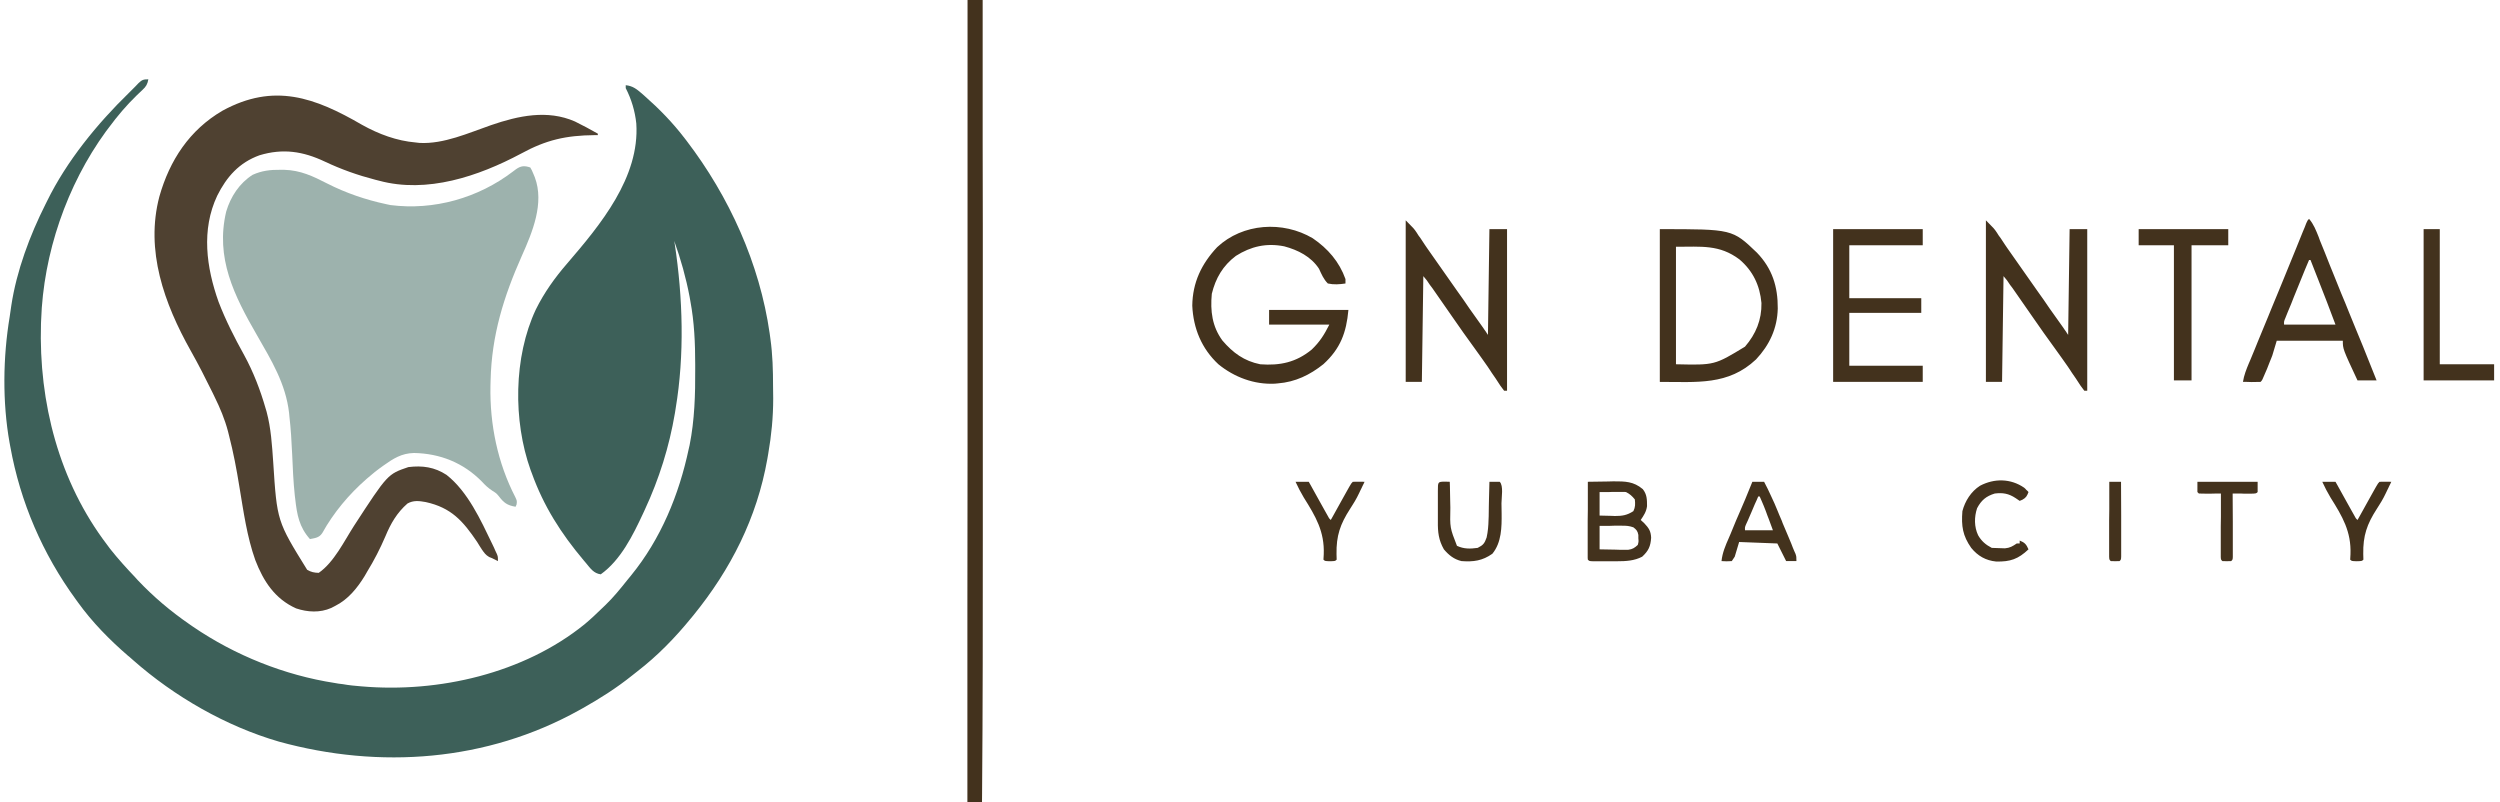 <svg version="1.2" xmlns="http://www.w3.org/2000/svg" viewBox="0 0 1702 546" width="1702" height="546"><style>.a{fill:#3d6059}.b{fill:#9db2ad}.c{fill:#4f4131}.d{fill:#43321d}</style><path class="a" d="m101 54c-0.6 3.3-1.5 4.9-4 7.2l-1.9 1.8-2 1.9c-7.1 6.9-13.2 14.1-19.1 22.1l-1.9 2.5c-26.7 36.7-42.6 83.2-44.1 128.5l-0.1 2.4c-1.6 53.6 12.3 107.6 45.1 150.6q1 1.3 2 2.7c5.3 6.7 11.1 13.1 17 19.3l1.8 2c10.8 11.4 22.3 21.1 35.2 30l2.3 1.6c28.7 19.6 62.4 33.1 96.7 38.4l2.3 0.4q1.6 0.2 3.2 0.4 1.6 0.3 3.1 0.5 1.6 0.2 3.2 0.4 1.6 0.1 3.2 0.3l3.3 0.3c52.3 4.5 110.3-8.8 151.7-42.3 4.2-3.5 8.1-7.2 12-11l2.2-2.1c5.4-5.2 10.1-11 14.8-16.9l2.7-3.3c20.2-24.8 32.6-54.9 39.2-86.1l0.6-2.6c3.4-17.1 3.9-34.5 3.8-51.8v-2.9c0-14.6-0.6-28.9-3.3-43.3l-0.5-2.9c-2.5-13.1-6-25.6-10.5-38.1l0.4 2.3c5.5 36.4 6.7 75.3 0.6 111.7l-0.5 3.2c-3.9 23-10.7 44.7-20.5 65.8l-1.2 2.6c-6.9 14.8-15.2 31.7-28.8 41.4-4.8-0.6-7.1-4.1-10-7.6l-1.7-2c-15.4-18.3-27.2-36.8-35.3-59.4l-0.8-2.1c-11.9-33.4-11.6-76.8 3.6-109.2 5.7-11.5 12.9-21.6 21.4-31.4 22.5-26.2 49.4-58.5 47-95.2-0.9-8.5-3.3-16.5-7.2-24.1v-2c4.8 0.5 7.5 2.7 11 5.7l1.7 1.5c10 8.8 19.2 18.2 27.3 28.8l1.4 1.8c29.1 38.1 49.8 83.7 56.6 131.2l0.5 3.7c1.5 10.7 1.8 21.4 1.8 32.2q0 4.2 0.1 8.4c0 12.8-1.2 25.1-3.4 37.7l-0.6 3.5c-7.1 40.1-24.8 75-50.4 106.5l-1.5 1.8c-10.9 13.4-22.9 25.7-36.5 36.2l-3.8 3c-10.5 8.4-21.5 15.4-33.2 22l-2.7 1.5c-62.7 34.9-135.8 40.3-204.4 21.4-36.1-10.5-71.2-30.7-99.3-55.5q-0.5-0.4-0.9-0.8-0.4-0.3-0.8-0.7-0.5-0.4-0.9-0.8-0.4-0.3-0.9-0.7c-12.6-10.9-24.3-22.8-34.1-36.4l-1.3-1.8c-22.7-31.1-37.9-66.4-44.7-104.2l-0.5-2.7c-4.9-27.5-4.5-58.1 0.1-85.7q0.6-3.8 1.1-7.6c3.6-23.7 12.6-47.7 23.3-69l1-2c13.4-27.4 34.2-52.8 56-74l2-2 2.2-2.2 2-2.1c2.5-2.4 3.4-2.7 6.8-2.7z"/><path class="b" d="m361 114c1.1 1.9 1.1 1.9 2.1 4.3l1 2.4c6.6 17.6-1.6 37.3-8.8 53.4-12.4 27.9-20.6 54.2-21.3 84.9l-0.1 3.8c-0.5 26.1 4.9 52.4 16.9 75.6 1.2 2.6 1.2 2.6 0.9 5l-0.7 1.6c-5.8-1-8-2.7-11.5-7.3-1.6-1.9-1.6-1.9-4.3-3.6-2.9-1.9-4.8-3.7-7.2-6.3-12.5-12.7-28.4-19.1-46.2-19.4-8.4 0.2-14.1 3.8-20.8 8.6l-2.5 1.8c-2.3 1.6-4.4 3.4-6.5 5.2l-2.5 2.1c-11.9 10.4-22.4 22.9-30.1 36.8-2.1 3.2-4.8 3.4-8.4 4.1-7.3-8.2-8.8-16.5-10-27.2l-0.3-2.4c-1-9.4-1.4-18.8-1.8-28.2-0.4-8.7-0.9-17.3-1.9-25.9l-0.2-2.2c-2.3-19.9-12-35.7-21.8-52.8-15.6-27-28.5-52.7-21-84.3 3-10.1 9-19.3 18-25 6.2-2.8 12.1-3.5 18.8-3.4h2.7c11 0.3 19.5 4.3 29.2 9.3 12.8 6.5 26.2 11.1 40.3 14.1l2.8 0.6c29.6 3.8 59.8-4.8 83.5-22.9l2-1.5c3.4-2.4 5.8-2.5 9.7-1.2z"/><path class="c" d="m246.5 85c11.3 6.3 23.6 10.9 36.5 12l2.6 0.3c16.5 0.9 33.4-6.8 48.7-12.1 18.6-6.4 38.4-10.7 57.1-2.5 5.3 2.6 10.5 5.4 15.6 8.3v1h-2.1c-19.6 0.2-33 3.2-50.2 12.6-28.9 15.4-64 27.3-96.7 18.4l-2.4-0.6c-12-3.1-23.3-7.1-34.5-12.4-14.8-7-28.5-9.1-44.4-4.3-13.9 5-22.4 14.7-28.8 27.5-11 23.3-7.4 48.9 0.9 72.3 4.8 12.5 10.9 24.5 17.4 36.2 6.3 11.5 11.1 24 14.7 36.6l0.6 2c3 11.2 3.7 22.8 4.5 34.3 2.6 40.2 2.6 40.2 23.1 73.3 2.7 1.6 4.8 2 7.9 2.1 10.4-7.2 17.3-21.6 24-32 22.9-35.2 22.9-35.2 37-40 9.6-1.2 17.9 0 26 5.3 14.5 11.4 23.3 30.8 31.1 47l1.2 2.5q0.5 1.1 1 2.3l1 2.1c0.7 1.8 0.7 1.8 0.7 4.8l-4-2-2-0.8c-2.4-1.4-3.4-2.9-5-5.2l-1.6-2.5-1.6-2.6c-9.6-14.2-17.6-23.3-35-27.1-4.5-0.8-8.3-1.3-12.4 1-7.1 6.2-11.4 13.6-15 22.3-3.6 8.4-7.7 16.4-12.5 24.2l-1.6 2.8c-5.1 8.3-11.3 16-20.1 20.4l-2.7 1.4c-7.7 3.4-16.1 2.9-23.9 0.3-14.5-6.5-22.3-18.6-27.8-32.9-5.7-16-8-33.1-10.8-49.8-1.9-11.8-4.1-23.5-7.1-35.1l-0.7-2.8c-2.2-8.3-5.4-15.9-9.2-23.6l-1.2-2.5c-4.8-9.8-9.7-19.4-15-28.8-18-32.1-31-68.1-21.3-104.9 7-24.7 20.5-45.3 42.9-58.4 35.1-19.2 62.9-9.1 95.1 9.6z"/><path class="d" d="m665.6-78.1l3.4 0.1q0 29 0 58.1 0 29 0 58 0 29.1 0 58.1 0.1 29 0.1 58.1v2.4q0 39.5 0 78.9 0 11.6 0 23.2 0 11.7 0 23.3 0 11.7 0 23.3 0 11.6 0 23.3v2.3q0 15.8 0 31.6c0 59.3 0 118.6-0.5 177.9l-0.1 11.2q-0.1 8.6-0.2 17.2 0 3.2 0 6.3 0 4.3-0.1 8.5v2.5c-0.1 5.7-0.1 5.7-1.2 6.8-3.7 0.3-4.8 0.1-8-2-0.4-2-0.4-2-0.4-4.5v-2.8-3.2-3.4q0-5.6 0-11.3 0-4.1 0-8.1 0-8.9 0-17.8 0-13.2 0-26.4 0-23.6 0-47.2 0-6.9 0-13.8 0-6.9 0-13.8 0-6.9 0-13.8 0-6.9 0-13.8 0-52.1 0.1-104.3 0-12.3 0-24.6 0-12.4 0-24.7 0-12.3 0-24.7 0-12.3 0-24.6v-3-14.8-2.9q0-11.5 0-22.9 0-11.4 0-22.8 0-11.4 0-22.8 0-11.4 0-22.8 0-19.3 0-38.5 0-24.9 0-49.7 0-13.1 0-26.3 0-8.8 0-17.5 0-5 0-10 0-5.4 0-10.8v-3.1c0.1-18.2 0.1-18.2 6.9-18.4zm228.1 240.3c10.3 7 18.1 16 22.3 27.8v3c-4.1 0.6-7.9 0.9-12 0-2.9-2.9-4.3-6.3-6-10-5.4-8.3-14.3-12.8-23.7-15.3-12.1-2.4-22.6 0-32.9 6.5-8.9 6.7-13.8 15.2-16.4 25.8-1.1 11.7 0.2 22.2 7.2 31.8 7.2 8.4 14.8 14 25.8 16.2 13.4 1 24.4-1.3 35-10 5.6-5.4 8.4-9.9 12-17h-41v-10h54c-1.4 15.4-5.4 26.3-17 36.9-9.1 7.3-19.2 12.2-31 13.1l-2.1 0.2c-14 0.7-27.6-4.4-38.4-13.2-11.5-10.7-17.1-24.5-17.8-39.9 0.2-15.8 6.3-28.5 16.9-39.8 17.5-16.4 44.8-18.1 65.1-6.1zm458.3-12.2c5.6 5.6 5.6 5.6 7.5 8.4l1.2 1.9 1.4 1.9 2.9 4.4 1.5 2.2c2.4 3.5 4.9 7 7.3 10.4q6.6 9.4 13.2 18.8 2.1 3 4.2 5.9 2 3 4.1 6 2.1 2.9 4.2 5.9 2.1 2.9 4.2 5.9l1.2 1.7q0.4 0.6 0.8 1.2 0.4 0.5 0.8 1.1 0.3 0.6 0.7 1.1 0.4 0.6 0.8 1.2l1-72h12v110h-2c-1.2-1.5-1.2-1.5-2.6-3.5l-1.5-2.3-1.7-2.6q-0.5-0.6-0.9-1.3-0.4-0.7-0.9-1.3-0.4-0.7-0.9-1.3-0.4-0.7-0.9-1.4l-1.8-2.7c-2.6-3.8-5.4-7.6-8.1-11.4-5.7-7.8-11.3-15.7-16.8-23.7q-1.6-2.3-3.2-4.6-1.6-2.3-3.2-4.6-1.6-2.3-3.2-4.6-1.6-2.3-3.2-4.6l-1.6-2.1c-2.1-3.2-2.1-3.2-4.5-6l-1 72h-11zm-395 0c5.6 5.6 5.6 5.6 7.5 8.4l1.2 1.9 1.4 1.9 2.9 4.4 1.5 2.2c2.4 3.5 4.9 7 7.3 10.4q6.6 9.4 13.2 18.8 2.1 3 4.2 5.9 2 3 4.1 6 2.1 2.9 4.2 5.9 2.1 2.9 4.2 5.9l1.2 1.7q0.4 0.6 0.8 1.2 0.4 0.5 0.8 1.1 0.3 0.6 0.7 1.1 0.4 0.6 0.8 1.2l1-72h12v110h-2c-1.2-1.5-1.2-1.5-2.6-3.5l-1.5-2.3-1.7-2.6q-0.5-0.6-0.9-1.3-0.4-0.7-0.9-1.3-0.4-0.7-0.9-1.3-0.4-0.7-0.9-1.4l-1.8-2.7c-2.6-3.8-5.4-7.6-8.1-11.4-5.7-7.8-11.3-15.7-16.8-23.7q-1.6-2.3-3.2-4.6-1.6-2.3-3.2-4.6-1.6-2.3-3.2-4.6-1.6-2.3-3.2-4.6l-1.6-2.1c-2.1-3.2-2.1-3.2-4.5-6l-1 72h-11zm173 6c49.4 0 49.4 0 66.1 16 10.5 10.9 14.3 23.2 14.2 38-0.3 13.5-5.6 24.9-14.8 34.7-18.9 17.8-40.2 15.3-65.5 15.3zm11 12v80c26.3 0.6 26.3 0.6 47-12 7.4-8.6 11.4-18.2 11.2-29.7-1.1-12-5.8-21.9-15-29.7-13.6-10.2-25.8-8.6-43.2-8.6zm431-19c3.2 3.7 4.7 7.8 6.5 12.2l0.9 2.5q1.7 4.1 3.3 8.1 1.7 4.3 3.4 8.6 1.2 2.9 2.4 5.9 1.3 3.3 2.7 6.7 1.4 3.3 2.7 6.7 1.4 3.4 2.8 6.7 1.3 3.4 2.7 6.7 2.4 5.7 4.7 11.5 2.4 5.7 4.7 11.4 2.3 5.8 4.6 11.5 2.3 5.7 4.6 11.5h-13c-10-21.4-10-21.4-10-27h-45l-3 10q-0.4 1.1-0.9 2.3-0.4 1.1-0.9 2.2-0.4 1.2-0.9 2.3-0.5 1.1-0.9 2.3l-1 2.3c-2.3 5.5-2.3 5.5-3.4 6.6q-3 0.1-6.1 0.1l-3.3-0.1h-2.6c0.7-4.5 2.3-8.5 4-12.6l1-2.3q1.5-3.8 3.1-7.5l2.1-5.2q2.3-5.5 4.5-10.9 1.2-2.9 2.4-5.8 1.2-2.9 2.4-5.9 1.2-2.9 2.4-5.8 1.2-2.9 2.4-5.8 1.5-3.7 3-7.3 4.6-11.2 9.1-22.3 0.4-1 0.8-2 1.8-4.4 3.6-8.9l1.3-3.1 1-2.6c0.9-2 0.9-2 1.9-3zm0 28q-1.3 3.2-2.7 6.4-1.3 3.2-2.6 6.4-1.3 3.2-2.6 6.4-1.3 3.2-2.6 6.4-0.8 2.1-1.6 4.1-1.3 3-2.5 6l-1.4 3.5c-1.1 2.6-1.1 2.6-1 4.8h35c-3.9-10.4-7.8-20.7-11.9-31l-1.5-3.8q-1.8-4.6-3.6-9.2zm-324-21h61v11h-50v36h49v10h-49v36h50v11h-61zm208 0h61v11h-25v92h-12v-92h-24zm194 0h11v92h37v11h-48zm-569 172q6.8-0.1 13.6-0.2l3.8-0.1c8 0 13.7 0 20 5.3 2.9 3.6 2.9 7.2 2.9 11.6-0.5 3.8-2.2 6.3-4.3 9.4l2.4 2.2c3.1 3.3 4.5 5.3 4.7 9.9-0.4 5.9-1.8 8.9-6.1 12.9-5.3 2.8-11.1 3.1-17 3.1h-3.4-3.4-3.5-3.3-3.1c-2.3-0.1-2.3-0.1-3.3-1.1q0-0.6-0.1-1.2 0-0.7 0-1.3 0-0.6 0-1.2 0-0.7 0-1.3v-3.2-3.5-3.6q0-5.6 0-11.3 0-3.8 0.1-7.6 0-9.4 0-18.8zm8 7v16q4.1 0.1 8.1 0.2l2.3 0.1c5 0 8.3-0.5 12.6-3.3 1.4-2.8 1.3-4.9 1-8-1.9-2.3-3.4-3.7-6-5q-0.5 0-1-0.1-0.5 0-1.1 0-0.5 0-1 0-0.5 0-1 0h-2.5-2.5l-2.6 0.1q-3.1 0-6.3 0zm0 23v16q5.4 0.1 10.8 0.2l3 0.1h3 2.7c3-0.4 4.3-1.3 6.5-3.3 0.6-2.2 0.6-2.2 0.4-4.5v-2.3c-0.5-2.7-1.3-3.6-3.4-5.2-2.9-1-4.7-1.1-7.7-1.1h-2.7-2.8l-2.8 0.1q-3.5 0-7 0zm104-30h8q1.3 2.4 2.5 4.9 1.2 2.4 2.3 4.9 1.2 2.5 2.3 5 1.1 2.5 2.1 5l1.1 2.7q0.3 0.7 0.6 1.4 0.3 0.7 0.6 1.4 0.3 0.7 0.6 1.4 0.3 0.7 0.5 1.4 1.8 4.3 3.6 8.5 1.1 2.8 2.3 5.5l1 2.6 1 2.4 0.9 2c0.6 1.9 0.6 1.9 0.6 4.9h-7l-6-12-26-1-3 10-2 3c-3.6 0.2-3.6 0.2-7 0 0.6-5.7 2.7-10.6 5-15.8l1.2-2.8q1.8-4.5 3.7-9 1.3-3 2.6-6 1.8-4.2 3.6-8.4c1.6-4 3.3-8 4.9-12zm4 10q-0.6 1.3-1.1 2.6-0.6 1.3-1.2 2.6-0.5 1.3-1.1 2.6-0.5 1.3-1.1 2.6l-1.3 3-1.2 2.8-1.2 2.6c-0.9 2.1-0.9 2.1-0.8 4.2h19l-2.8-7.6-0.9-2.3q-0.6-1.7-1.2-3.3-0.7-1.6-1.3-3.3-0.7-1.6-1.4-3.3-0.7-1.6-1.4-3.2zm-213.4-10.1l3.4 0.1 0.1 2.8q0.1 5.2 0.2 10.4 0.1 2.2 0.1 4.4c-0.3 13.7-0.3 13.7 4.5 26 4.7 2.2 9 2.1 14.1 1.4 3.8-1.9 4.7-3.1 6.1-7.1 0.9-4.1 1.2-7.9 1.3-12q0-1.1 0.1-2.3 0.1-3.5 0.1-7l0.1-4.9q0.2-5.8 0.3-11.7 3.5-0.1 7 0c2.7 2.7 1.2 10.7 1.2 14.6q0.1 3.4 0.1 6.8c0.1 9.5 0 19.9-6.3 27.6-6.8 4.8-12.9 5.6-21 5-5.1-1.2-8.6-4-12-8-3.6-6.3-4.2-11.8-4.1-18.9v-2.2q0-2.4 0-4.7 0-3.7 0-7.3 0-2.3 0-4.5v-2.2c0-6.2 0-6.2 4.7-6.3zm394.4 4.1q0.4 0.4 0.8 0.7 0.3 0.4 0.7 0.8 0.4 0.4 0.8 0.7 0.3 0.4 0.7 0.8c-1 2.6-1.6 3.8-4.1 5.2l-1.9 0.8-2.8-1.9c-4.7-3.1-8.7-3.8-14.2-3.1-5.8 1.8-9.1 4.5-12 10-2 6-2 12.7 0.7 18.4 2.3 4 5.2 6.5 9.3 8.6q2.9 0.2 5.8 0.2l3.2 0.1c3.4-0.3 5.2-1.4 8-3.3h2v-2c3.5 1.4 4.5 2.6 6 6-7 6.6-12.3 8.5-22 8.3-7.1-0.7-12.5-3.8-17-9.3-5.8-8.3-6.8-14.8-6-25 1.8-6.9 5.9-13.4 12-17.3 9.7-5.1 20.8-5 30 1.3zm203-4h9l1.3 2.3q2.3 4.2 4.6 8.3 1 1.8 2 3.6 1.5 2.6 2.9 5.2l1.8 3.2c1.2 2.3 1.2 2.3 2.4 3.4l1.3-2.3q2.3-4.2 4.6-8.3 1-1.8 2-3.6 1.5-2.6 2.9-5.2l1.8-3.2c1.4-2.4 1.4-2.4 2.4-3.4 2.7-0.1 5.3 0 8 0q-0.3 0.7-0.7 1.5-0.3 0.7-0.7 1.4-0.4 0.7-0.7 1.5-0.4 0.7-0.7 1.4l-0.9 1.9q-0.7 1.4-1.4 2.8-0.8 1.3-1.5 2.7-0.8 1.3-1.6 2.6-0.8 1.4-1.7 2.7c-6.7 10.4-9.4 18.2-9.2 30.7l0.1 3.8c-1 1-1 1-4.5 1.1-3.5-0.1-3.5-0.1-4.5-1.1l0.2-3.6c0.6-15.5-5.5-25.8-13.6-38.7-2.1-3.5-3.9-7-5.6-10.7zm-699 0h9l1.3 2.3q2.3 4.2 4.6 8.3 1 1.8 2 3.6 1.5 2.6 2.9 5.2l1.8 3.2c1.2 2.3 1.2 2.3 2.4 3.4l1.3-2.3q2.3-4.2 4.6-8.3 1-1.8 2-3.6 1.5-2.6 2.9-5.2l1.8-3.2c1.4-2.4 1.4-2.4 2.4-3.4 2.7-0.1 5.3 0 8 0q-0.3 0.7-0.7 1.5-0.3 0.7-0.7 1.4-0.4 0.7-0.7 1.5-0.4 0.7-0.7 1.4l-0.9 1.9q-0.7 1.4-1.4 2.8-0.8 1.3-1.5 2.7-0.8 1.3-1.6 2.6-0.8 1.4-1.7 2.7c-6.7 10.4-9.4 18.2-9.2 30.7l0.1 3.8c-1 1-1 1-4.5 1.1-3.5-0.1-3.5-0.1-4.5-1.1l0.2-3.6c0.6-15.5-5.5-25.8-13.6-38.7-2.1-3.5-3.9-7-5.6-10.7zm614 0h41v7c-1 1-1 1-4.6 1.1q-0.6 0-1.1 0-0.6 0-1.1 0-0.6 0-1.1 0-0.6 0-1.2 0l-2.3-0.1q-2.8 0-5.6 0v1.7q0 8.7 0.1 17.5 0 3.2 0 6.5 0 4.7 0 9.4v2.9 2.8 2.4c-0.1 1.8-0.1 1.8-1.1 2.8-3 0.1-3 0.1-6 0-1-1-1-1-1.1-2.8v-2.4-2.8-2.9-3.1q0-4.8 0-9.6 0-3.2 0.1-6.5 0-7.9 0-15.9h-3.2l-4.2 0.1h-2.2q-2.7 0-5.4-0.1l-1-1zm-60 0h8q0 11.3 0.1 22.6 0 3.8 0 7.7 0 5.5 0 11v3.5 3.2 2.9c-0.1 2.1-0.1 2.1-1.1 3.1-3 0.1-3 0.1-6 0-1-1-1-1-1.1-3.1v-2.9-3.2-3.5-3.6q0-5.6 0-11.3 0-3.8 0.1-7.6 0-9.4 0-18.8z"/></svg>